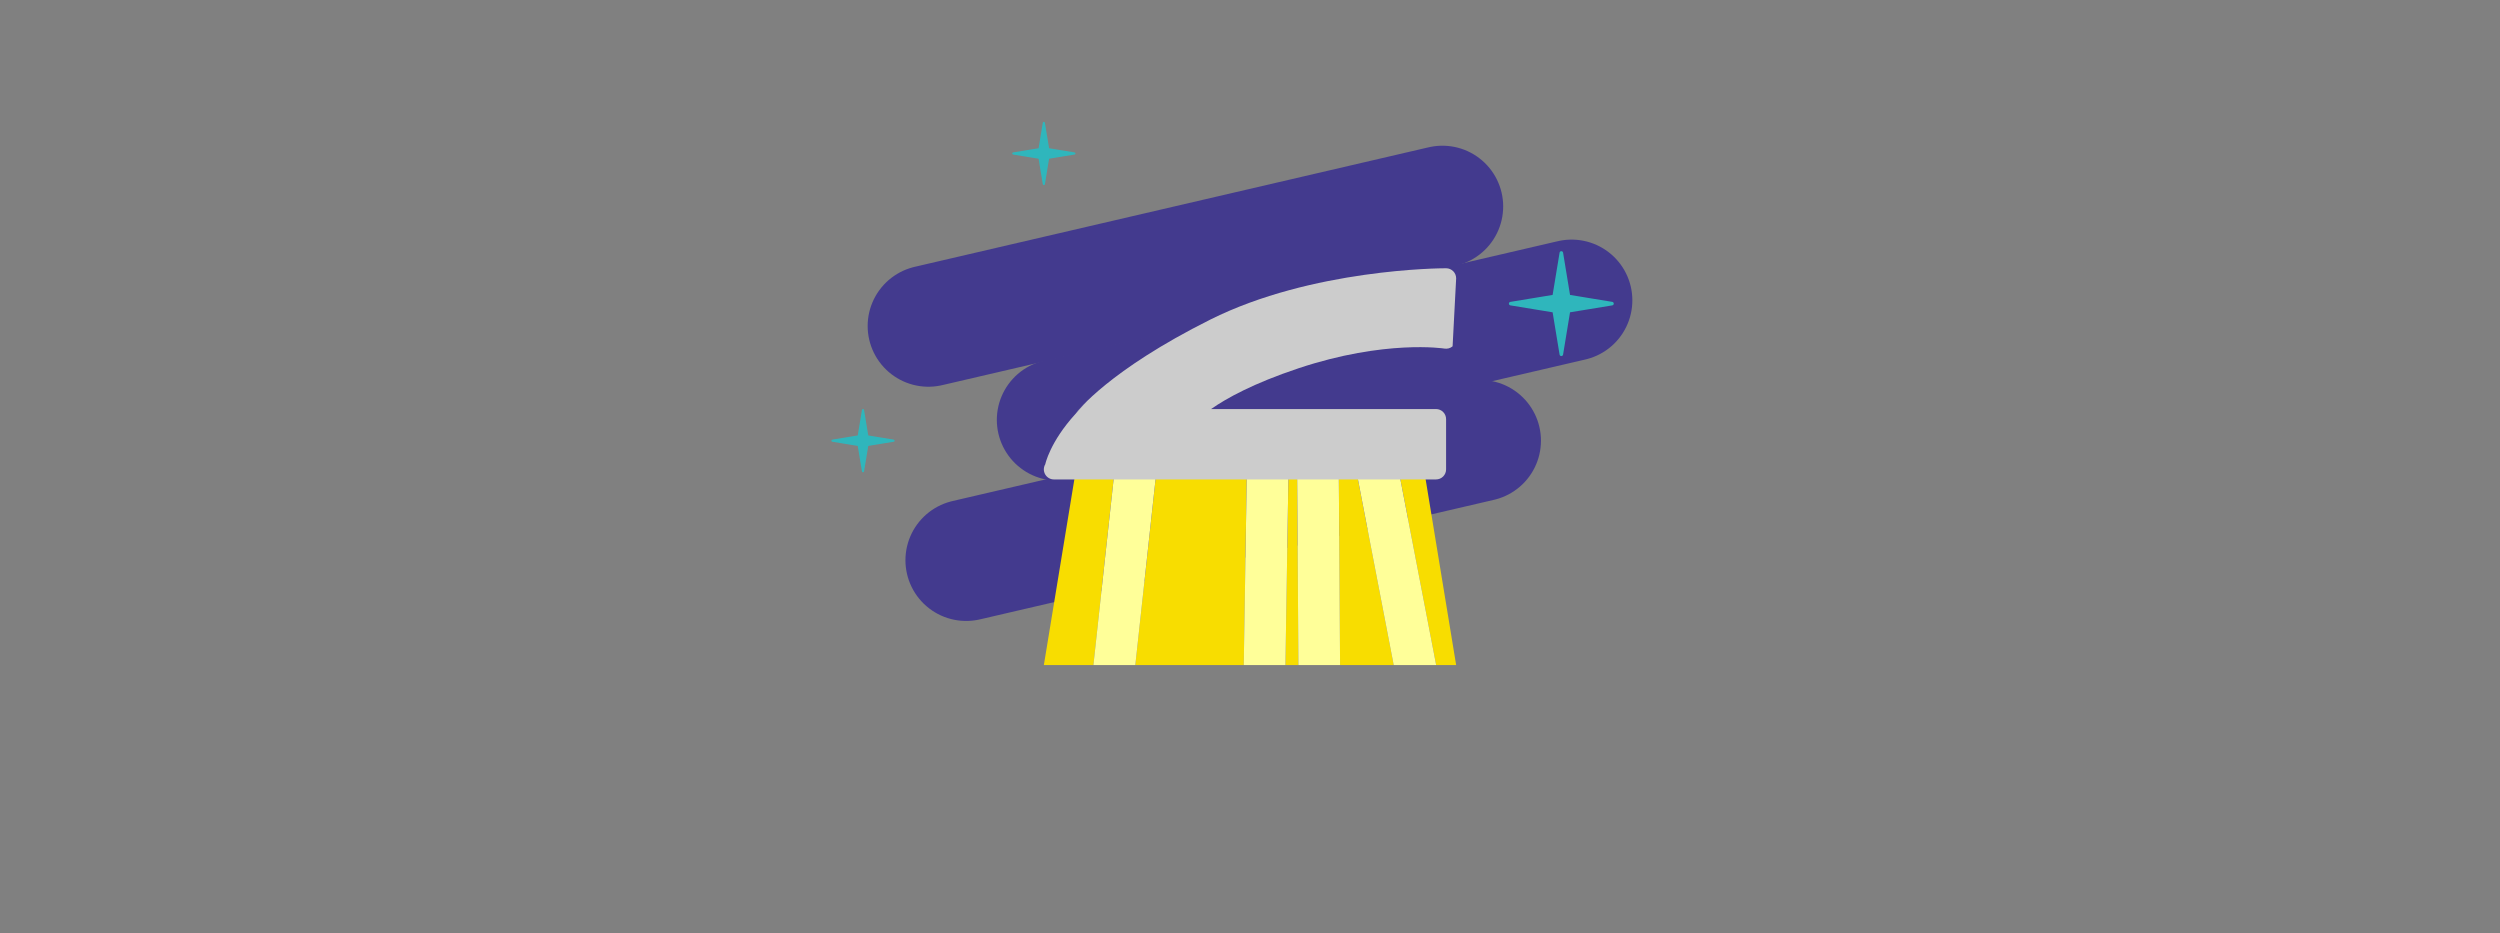 <?xml version="1.0" encoding="utf-8"?>
<!-- Generator: Adobe Illustrator 16.0.0, SVG Export Plug-In . SVG Version: 6.00 Build 0)  -->
<!DOCTYPE svg PUBLIC "-//W3C//DTD SVG 1.1//EN" "http://www.w3.org/Graphics/SVG/1.1/DTD/svg11.dtd">
<svg version="1.1" id="Calque_1" xmlns="http://www.w3.org/2000/svg" xmlns:xlink="http://www.w3.org/1999/xlink" x="0px" y="0px"
	 width="300px" height="112px" viewBox="0 0 300 112" enable-background="new 0 0 300 112" xml:space="preserve">
<rect x="0" y="0" width="300" height="112" fill="#808080" stroke="none"/>
<g>
	
		<line fill="none" stroke="#433A8E" stroke-width="14.576" stroke-linecap="round" stroke-miterlimit="10" x1="115.94" y1="67.227" x2="177.627" y2="52.88"/>
	
		<line fill="none" stroke="#433A8E" stroke-width="14.576" stroke-linecap="round" stroke-miterlimit="10" x1="126.907" y1="50.387" x2="188.594" y2="36.04"/>
	
		<line fill="none" stroke="#433A8E" stroke-width="14.576" stroke-linecap="round" stroke-miterlimit="10" x1="111.407" y1="39.12" x2="173.094" y2="24.773"/>
</g>
<g>
	<g>
		<polygon fill="#2FB6BC" points="186.498,35.575 187.359,30.353 188.221,35.575 193.441,36.436 188.221,37.294 187.359,42.515 
			186.498,37.294 181.277,36.436 		"/>
	</g>
	<g>
		<path fill="#2FB6BC" d="M187.359,42.727c-0.105,0-0.193-0.073-0.209-0.175l-0.836-5.075l-5.068-0.832
			c-0.105-0.02-0.18-0.108-0.18-0.209c0-0.105,0.074-0.196,0.18-0.21l5.068-0.835l0.836-5.071c0.016-0.105,0.104-0.18,0.209-0.18
			c0.104,0,0.193,0.075,0.211,0.18l0.834,5.071l5.07,0.833c0.104,0.018,0.178,0.107,0.178,0.213c0,0.102-0.076,0.191-0.178,0.209
			l-5.07,0.831l-0.834,5.073C187.553,42.655,187.464,42.727,187.359,42.727 M182.59,36.436l3.943,0.647
			c0.092,0.017,0.162,0.086,0.174,0.179l0.652,3.945l0.649-3.945c0.017-0.091,0.087-0.162,0.175-0.179l3.946-0.647l-3.946-0.651
			c-0.088-0.017-0.16-0.085-0.175-0.179l-0.649-3.943l-0.652,3.943c-0.014,0.092-0.084,0.162-0.174,0.179L182.59,36.436z"/>
	</g>
</g>
<g>
	<g>
		<polygon fill="#2FB6BC" points="124.741,17.897 125.261,14.745 125.781,17.897 128.932,18.417 125.781,18.935 125.261,22.087 
			124.741,18.935 121.59,18.417 		"/>
	</g>
	<g>
		<path fill="#2FB6BC" d="M125.261,22.215c-0.063,0-0.117-0.044-0.126-0.105l-0.505-3.063l-3.06-0.502
			c-0.063-0.012-0.108-0.065-0.108-0.126c0-0.063,0.045-0.119,0.108-0.127l3.06-0.504l0.505-3.062
			c0.009-0.063,0.062-0.108,0.126-0.108c0.062,0,0.116,0.045,0.127,0.108l0.504,3.062l3.061,0.503
			c0.062,0.01,0.107,0.064,0.107,0.128c0,0.062-0.046,0.115-0.107,0.126l-3.061,0.502l-0.504,3.062
			C125.378,22.171,125.324,22.215,125.261,22.215 M122.382,18.417l2.38,0.391c0.056,0.01,0.098,0.052,0.105,0.108l0.394,2.381
			l0.393-2.381c0.01-0.055,0.052-0.098,0.105-0.108l2.382-0.391l-2.382-0.393c-0.053-0.01-0.098-0.052-0.105-0.108l-0.393-2.38
			l-0.394,2.38c-0.009,0.055-0.051,0.098-0.105,0.108L122.382,18.417z"/>
	</g>
</g>
<g>
	<g>
		<polygon fill="#2FB6BC" points="103.041,52.36 103.561,49.208 104.081,52.36 107.232,52.88 104.081,53.398 103.561,56.55 
			103.041,53.398 99.889,52.88 		"/>
	</g>
	<g>
		<path fill="#2FB6BC" d="M103.561,56.678c-0.063,0-0.117-0.044-0.126-0.105l-0.505-3.062l-3.06-0.502
			c-0.063-0.012-0.108-0.065-0.108-0.126c0-0.063,0.045-0.119,0.108-0.127l3.06-0.504l0.505-3.062
			c0.009-0.063,0.062-0.108,0.126-0.108c0.062,0,0.116,0.045,0.127,0.108l0.504,3.062l3.061,0.503
			c0.062,0.01,0.107,0.064,0.107,0.128c0,0.062-0.046,0.115-0.107,0.126l-3.061,0.502l-0.504,3.062
			C103.677,56.634,103.624,56.678,103.561,56.678 M100.682,52.88l2.38,0.391c0.056,0.01,0.098,0.052,0.105,0.108l0.394,2.381
			l0.393-2.381c0.01-0.055,0.052-0.098,0.105-0.108l2.382-0.391l-2.382-0.393c-0.053-0.01-0.098-0.052-0.105-0.108l-0.393-2.38
			l-0.394,2.38c-0.009,0.055-0.051,0.098-0.105,0.108L100.682,52.88z"/>
	</g>
</g>
<g>
	<g>
		<polygon fill="#F8DD00" points="160.647,55.463 160.809,79.809 167.245,79.809 162.557,55.463 		"/>
		<polygon fill="#F8DD00" points="129.262,55.463 125.262,79.809 131.209,79.809 133.859,55.463 		"/>
		<polygon fill="#F8DD00" points="154.638,55.463 154.251,79.809 155.809,79.809 155.647,55.463 		"/>
		<polygon fill="#F8DD00" points="174.738,79.809 170.738,55.463 167.648,55.463 172.338,79.809 		"/>
		<polygon fill="#F8DD00" points="137.664,55.463 138.875,55.594 136.238,79.809 149.25,79.809 149.637,55.463 		"/>
		<polygon fill="#FFFF99" points="133.904,55.053 133.859,55.463 137.664,55.463 		"/>
		<polygon fill="#FFFF99" points="137.664,55.463 133.859,55.463 131.209,79.809 136.238,79.809 138.875,55.594 		"/>
		<polygon fill="#FFFF99" points="154.64,55.363 149.64,55.284 149.637,55.463 154.638,55.463 		"/>
		<polygon fill="#FFFF99" points="149.637,55.463 149.25,79.809 154.251,79.809 154.638,55.463 		"/>
		<polygon fill="#FFFF99" points="155.647,55.463 155.809,79.809 160.809,79.809 160.647,55.463 		"/>
		<polygon fill="#FFFF99" points="167.648,55.463 162.557,55.463 167.245,79.809 172.338,79.809 		"/>
	</g>
	<path fill="#CCCCCC" d="M173.531,32.191c-0.652,0-16.112,0.07-28.295,6.161c-12.182,6.091-15.958,11.009-16.113,11.216
		c-0.023,0.033,3.015-3.284-0.068,0.103s-3.621,6.034-3.621,6.034c-0.224,0.373-0.229,0.838-0.016,1.216
		c0.215,0.378,0.615,0.612,1.051,0.612h45.855c0.667,0,1.207-0.541,1.207-1.207v-6.033c0-0.667-0.54-1.207-1.207-1.207h-26.998
		c1.844-1.29,5.076-3.085,10.486-4.889c10.401-3.467,17.452-2.379,17.521-2.368c0.349,0.058,0.707-0.041,0.979-0.27l0.427-8.161
		C174.738,32.731,174.197,32.191,173.531,32.191z"/>
</g>
</svg>
